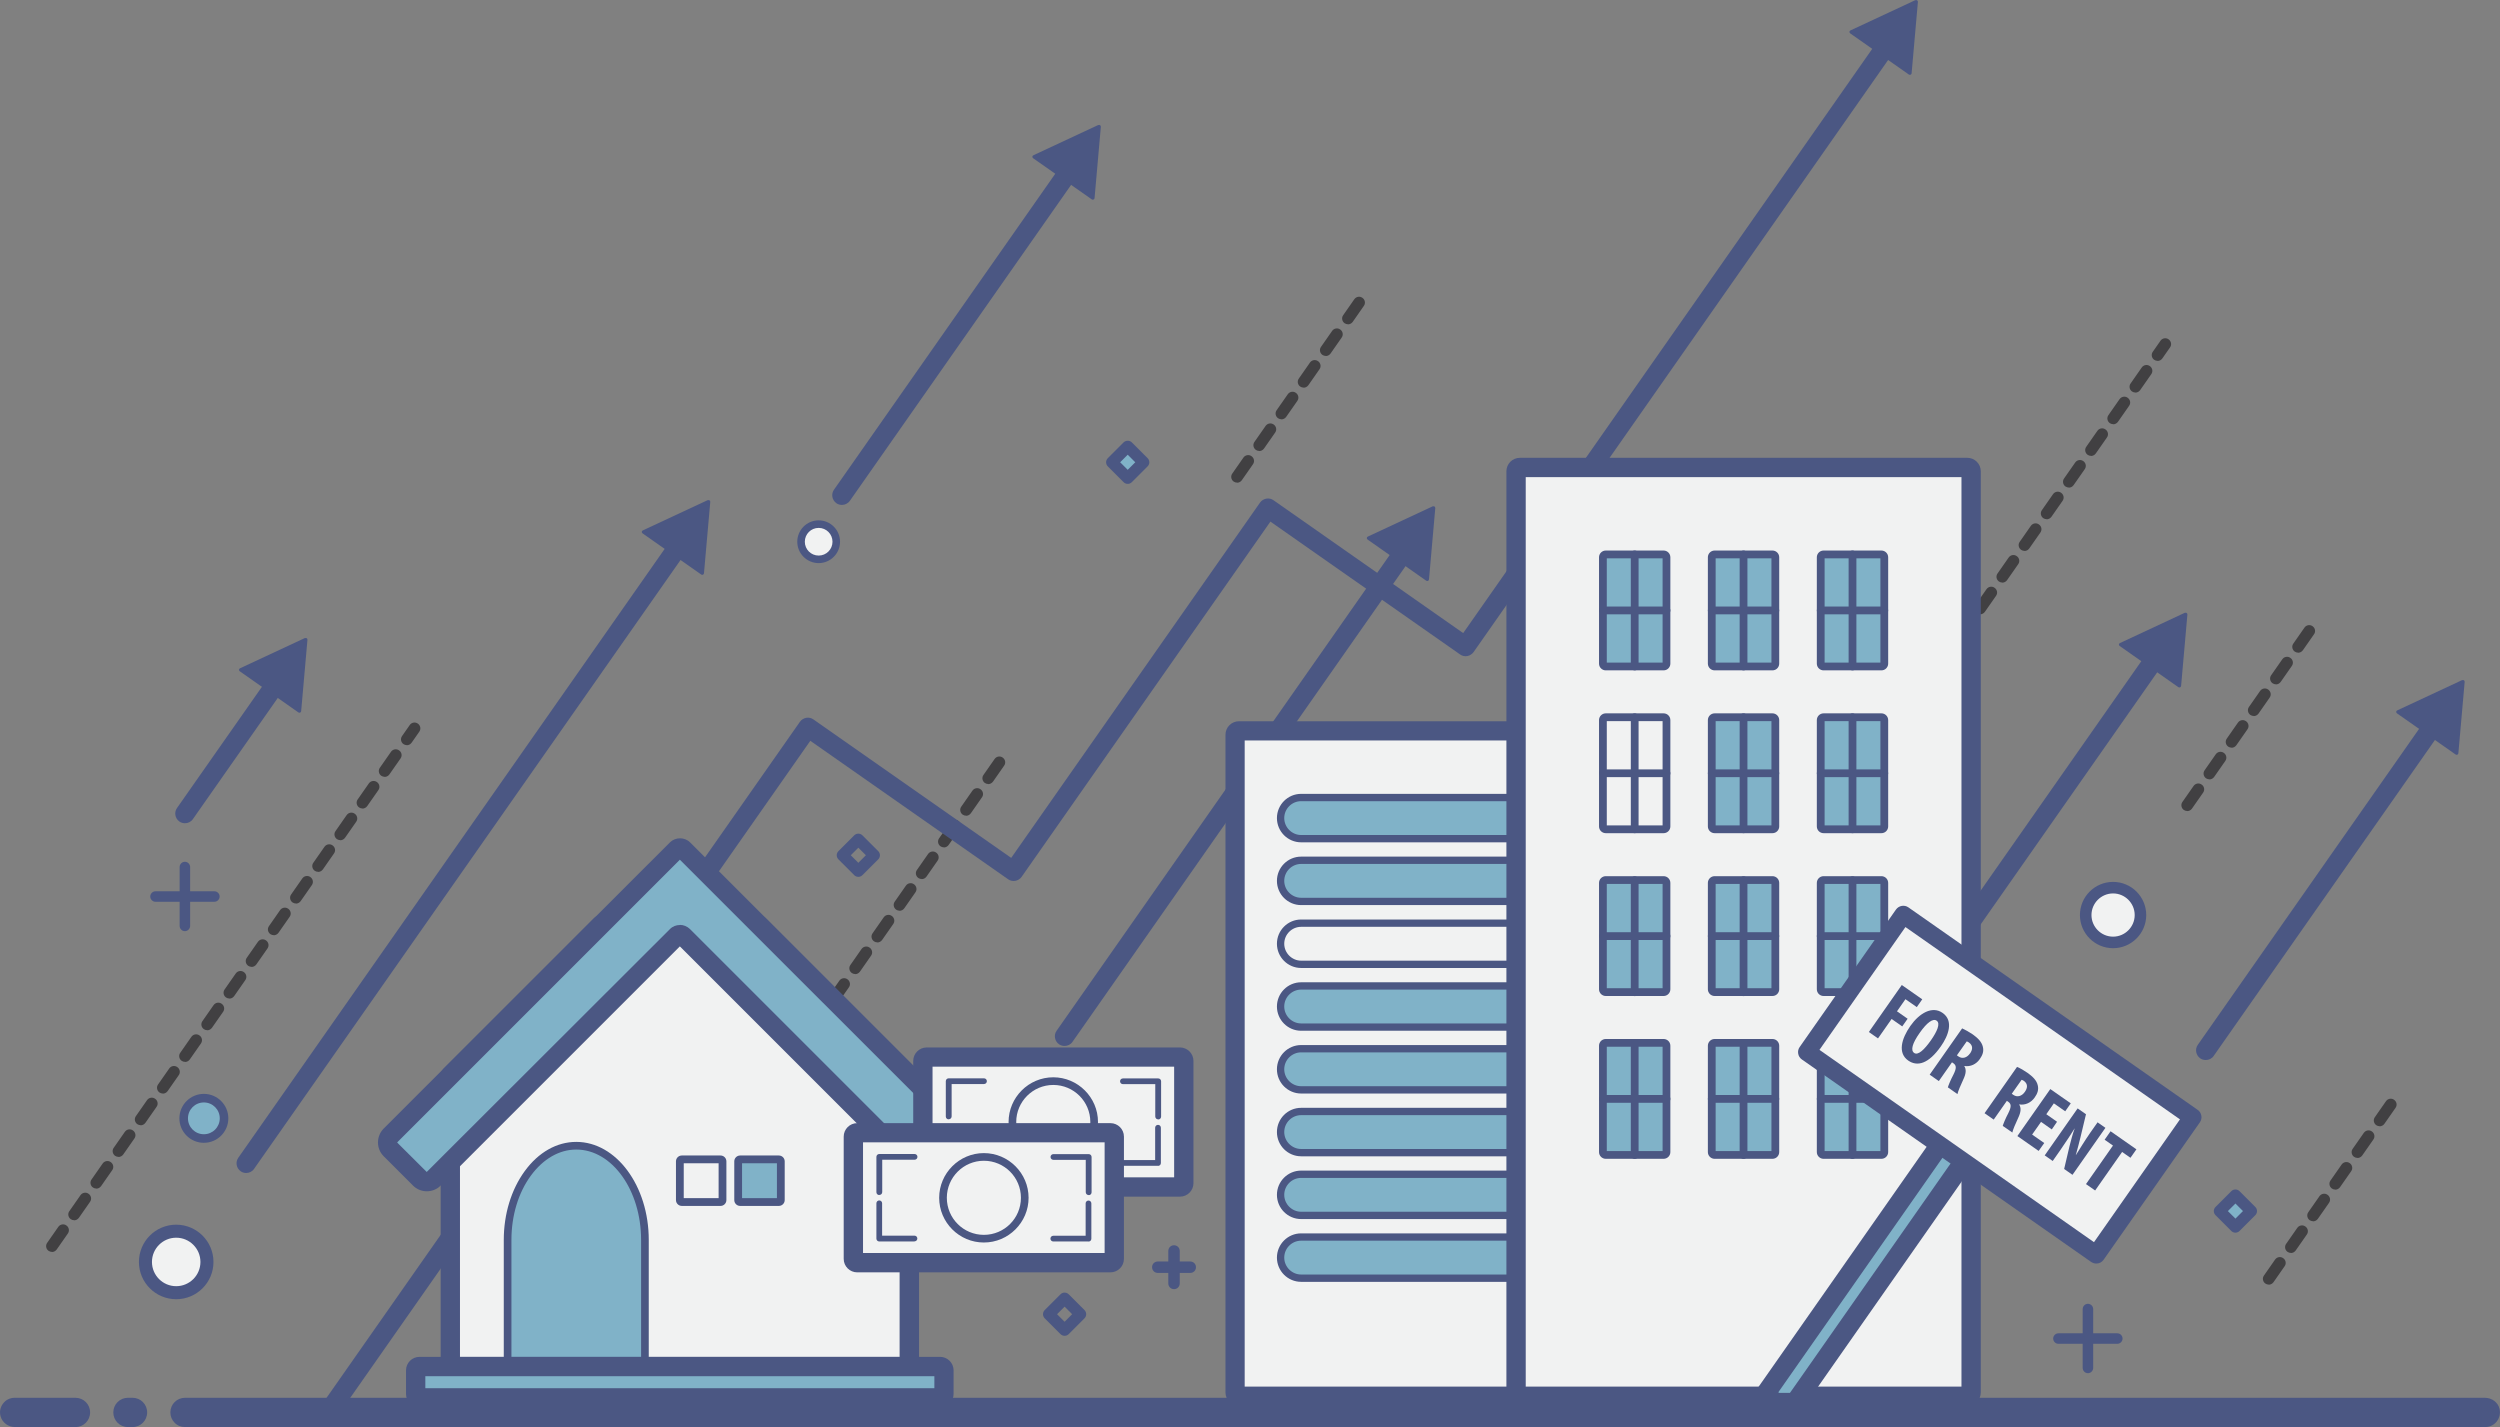 <?xml version="1.0" encoding="UTF-8"?><svg id="_イヤー_2" xmlns="http://www.w3.org/2000/svg" viewBox="0 0 218.65 124.81"><rect x="0" y="0" width="218.65" height="124.81" fill="#808080" stroke="none"/><defs><style>.cls-1{fill:#f1f2f2;}.cls-2{fill:#80b2c8;}.cls-3{fill:#414042;}.cls-4{fill:#4b5783;}</style></defs><g id="_ラスト"><g><g><path class="cls-3" d="M68.97,93.5c-.1,0-.2-.03-.29-.09-.23-.16-.29-.48-.12-.71l.97-1.39c.16-.23,.48-.29,.71-.12,.23,.16,.29,.48,.12,.71l-.97,1.39c-.1,.14-.26,.22-.42,.22Zm1.94-2.77c-.1,0-.2-.03-.29-.09-.23-.16-.29-.48-.12-.71l.97-1.39c.16-.23,.48-.29,.71-.12,.23,.16,.29,.48,.12,.71l-.97,1.39c-.1,.14-.26,.22-.42,.22Zm1.94-2.77c-.1,0-.2-.03-.29-.09-.23-.16-.29-.48-.12-.71l.97-1.39c.16-.23,.48-.29,.71-.12,.23,.16,.29,.48,.12,.71l-.97,1.39c-.1,.14-.26,.22-.42,.22Zm1.94-2.77c-.1,0-.2-.03-.29-.09-.23-.16-.29-.48-.12-.71l.97-1.39c.16-.23,.48-.29,.71-.12,.23,.16,.29,.48,.12,.71l-.97,1.39c-.1,.14-.26,.22-.42,.22Zm1.94-2.77c-.1,0-.2-.03-.29-.09-.23-.16-.29-.48-.12-.71l.97-1.39c.16-.23,.48-.29,.71-.12,.23,.16,.29,.48,.12,.71l-.97,1.39c-.1,.14-.26,.22-.42,.22Zm1.94-2.77c-.1,0-.2-.03-.29-.09-.23-.16-.29-.48-.12-.71l.97-1.39c.16-.23,.48-.29,.71-.12,.23,.16,.29,.48,.12,.71l-.97,1.39c-.1,.14-.26,.22-.42,.22Zm1.94-2.77c-.1,0-.2-.03-.29-.09-.23-.16-.29-.48-.12-.71l.97-1.39c.16-.23,.48-.29,.71-.12,.23,.16,.29,.48,.12,.71l-.97,1.39c-.1,.14-.26,.22-.42,.22Zm1.94-2.77c-.1,0-.2-.03-.29-.09-.23-.16-.29-.48-.12-.71l.97-1.39c.16-.23,.48-.29,.71-.12,.23,.16,.29,.48,.12,.71l-.97,1.39c-.1,.14-.26,.22-.42,.22Zm1.94-2.77c-.1,0-.2-.03-.29-.09-.23-.16-.29-.48-.12-.71l.97-1.39c.16-.23,.48-.29,.71-.12,.23,.16,.29,.48,.12,.71l-.97,1.39c-.1,.14-.26,.22-.42,.22Zm1.94-2.77c-.1,0-.2-.03-.29-.09-.23-.16-.29-.48-.12-.71l.97-1.39c.16-.23,.48-.29,.71-.12,.23,.16,.29,.48,.12,.71l-.97,1.39c-.1,.14-.26,.22-.42,.22Z"/><path class="cls-3" d="M108.19,42.21c-.1,0-.2-.03-.29-.09-.23-.16-.29-.48-.12-.71l.97-1.39c.16-.23,.48-.29,.71-.12,.23,.16,.29,.48,.12,.71l-.97,1.39c-.1,.14-.26,.22-.42,.22Zm1.94-2.77c-.1,0-.2-.03-.29-.09-.23-.16-.29-.48-.12-.71l.97-1.39c.16-.23,.48-.29,.71-.12,.23,.16,.29,.48,.12,.71l-.97,1.39c-.1,.14-.26,.22-.42,.22Zm1.94-2.77c-.1,0-.2-.03-.29-.09-.23-.16-.29-.48-.12-.71l.97-1.39c.16-.23,.48-.29,.71-.12,.23,.16,.29,.48,.12,.71l-.97,1.39c-.1,.14-.26,.22-.42,.22Zm1.94-2.77c-.1,0-.2-.03-.29-.09-.23-.16-.29-.48-.12-.71l.97-1.39c.16-.23,.48-.29,.71-.12,.23,.16,.29,.48,.12,.71l-.97,1.39c-.1,.14-.26,.22-.42,.22Zm1.94-2.77c-.1,0-.2-.03-.29-.09-.23-.16-.29-.48-.12-.71l.97-1.39c.16-.23,.48-.29,.71-.12,.23,.16,.29,.48,.12,.71l-.97,1.39c-.1,.14-.26,.22-.42,.22Zm1.94-2.77c-.1,0-.2-.03-.29-.09-.23-.16-.29-.48-.12-.71l.97-1.39c.16-.23,.48-.29,.71-.12,.23,.16,.29,.48,.12,.71l-.97,1.39c-.1,.14-.26,.22-.42,.22Z"/><path class="cls-3" d="M198.42,112.35c-.1,0-.2-.03-.29-.09-.23-.16-.29-.48-.12-.71l.97-1.39c.16-.23,.48-.29,.71-.12,.23,.16,.29,.48,.12,.71l-.97,1.39c-.1,.14-.26,.22-.42,.22Zm1.94-2.77c-.1,0-.2-.03-.29-.09-.23-.16-.29-.48-.12-.71l.97-1.39c.16-.23,.48-.29,.71-.12,.23,.16,.29,.48,.12,.71l-.97,1.39c-.1,.14-.26,.22-.42,.22Zm1.94-2.77c-.1,0-.2-.03-.29-.09-.23-.16-.29-.48-.12-.71l.97-1.39c.16-.23,.48-.29,.71-.12,.23,.16,.29,.48,.12,.71l-.97,1.39c-.1,.14-.26,.22-.42,.22Zm1.94-2.77c-.1,0-.2-.03-.29-.09-.23-.16-.29-.48-.12-.71l.97-1.39c.16-.23,.48-.29,.71-.12,.23,.16,.29,.48,.12,.71l-.97,1.39c-.1,.14-.26,.22-.42,.22Zm1.94-2.77c-.1,0-.2-.03-.29-.09-.23-.16-.29-.48-.12-.71l.97-1.39c.16-.23,.48-.29,.71-.12,.23,.16,.29,.48,.12,.71l-.97,1.39c-.1,.14-.26,.22-.42,.22Zm1.94-2.77c-.1,0-.2-.03-.29-.09-.23-.16-.29-.48-.12-.71l.97-1.39c.16-.23,.48-.29,.71-.12,.23,.16,.29,.48,.12,.71l-.97,1.39c-.1,.14-.26,.22-.42,.22Z"/><path class="cls-3" d="M191.29,70.93c-.1,0-.2-.03-.29-.09-.23-.16-.29-.48-.12-.71l.97-1.39c.16-.23,.48-.29,.71-.12,.23,.16,.29,.48,.12,.71l-.97,1.39c-.1,.14-.26,.22-.42,.22Zm1.94-2.77c-.1,0-.2-.03-.29-.09-.23-.16-.29-.48-.12-.71l.97-1.39c.16-.23,.48-.29,.71-.12,.23,.16,.29,.48,.12,.71l-.97,1.39c-.1,.14-.26,.22-.42,.22Zm1.94-2.77c-.1,0-.2-.03-.29-.09-.23-.16-.29-.48-.12-.71l.97-1.39c.16-.23,.48-.29,.71-.12,.23,.16,.29,.48,.12,.71l-.97,1.39c-.1,.14-.26,.22-.42,.22Zm1.94-2.77c-.1,0-.2-.03-.29-.09-.23-.16-.29-.48-.12-.71l.97-1.39c.16-.23,.48-.29,.71-.12,.23,.16,.29,.48,.12,.71l-.97,1.39c-.1,.14-.26,.22-.42,.22Zm1.94-2.77c-.1,0-.2-.03-.29-.09-.23-.16-.29-.48-.12-.71l.97-1.39c.16-.23,.48-.29,.71-.12,.23,.16,.29,.48,.12,.71l-.97,1.39c-.1,.14-.26,.22-.42,.22Zm1.94-2.77c-.1,0-.2-.03-.29-.09-.23-.16-.29-.48-.12-.71l.97-1.39c.16-.23,.48-.29,.71-.12,.23,.16,.29,.48,.12,.71l-.97,1.39c-.1,.14-.26,.22-.42,.22Z"/><path class="cls-3" d="M157.66,75.88c-.1,0-.2-.03-.29-.09-.23-.16-.29-.48-.12-.71l.97-1.39c.16-.23,.48-.29,.71-.12,.23,.16,.29,.48,.12,.71l-.97,1.39c-.1,.14-.26,.22-.42,.22Zm1.94-2.77c-.1,0-.2-.03-.29-.09-.23-.16-.29-.48-.12-.71l.97-1.39c.16-.23,.48-.29,.71-.12,.23,.16,.29,.48,.12,.71l-.97,1.39c-.1,.14-.26,.22-.42,.22Zm1.94-2.77c-.1,0-.2-.03-.29-.09-.23-.16-.29-.48-.12-.71l.97-1.39c.16-.23,.48-.29,.71-.12,.23,.16,.29,.48,.12,.71l-.97,1.39c-.1,.14-.26,.22-.42,.22Zm1.94-2.77c-.1,0-.2-.03-.29-.09-.23-.16-.29-.48-.12-.71l.97-1.39c.16-.23,.48-.29,.71-.12,.23,.16,.29,.48,.12,.71l-.97,1.39c-.1,.14-.26,.22-.42,.22Zm1.94-2.77c-.1,0-.2-.03-.29-.09-.23-.16-.29-.48-.12-.71l.97-1.39c.16-.23,.48-.29,.71-.12,.23,.16,.29,.48,.12,.71l-.97,1.39c-.1,.14-.26,.22-.42,.22Zm1.94-2.77c-.1,0-.2-.03-.29-.09-.23-.16-.29-.48-.12-.71l.97-1.39c.16-.23,.48-.29,.71-.12,.23,.16,.29,.48,.12,.71l-.97,1.39c-.1,.14-.26,.22-.42,.22Zm1.94-2.77c-.1,0-.2-.03-.29-.09-.23-.16-.29-.48-.12-.71l.97-1.39c.16-.23,.48-.28,.71-.12,.23,.16,.29,.48,.12,.71l-.97,1.39c-.1,.14-.26,.22-.42,.22Zm1.94-2.77c-.1,0-.2-.03-.29-.09-.23-.16-.29-.48-.12-.71l.97-1.39c.16-.23,.48-.29,.71-.12,.23,.16,.29,.48,.12,.71l-.97,1.39c-.1,.14-.26,.22-.42,.22Zm1.94-2.77c-.1,0-.2-.03-.29-.09-.23-.16-.29-.48-.12-.71l.97-1.39c.16-.23,.48-.29,.71-.12,.23,.16,.29,.48,.12,.71l-.97,1.39c-.1,.14-.26,.22-.42,.22Zm1.94-2.77c-.1,0-.2-.03-.29-.09-.23-.16-.29-.48-.12-.71l.97-1.39c.16-.23,.48-.29,.71-.12,.23,.16,.29,.48,.12,.71l-.97,1.39c-.1,.14-.26,.22-.42,.22Zm1.94-2.77c-.1,0-.2-.03-.29-.09-.23-.16-.29-.48-.12-.71l.97-1.39c.16-.23,.48-.29,.71-.12,.23,.16,.29,.48,.12,.71l-.97,1.39c-.1,.14-.26,.22-.42,.22Zm1.94-2.77c-.1,0-.2-.03-.29-.09-.23-.16-.29-.48-.12-.71l.97-1.39c.16-.23,.48-.29,.71-.12,.23,.16,.29,.48,.12,.71l-.97,1.39c-.1,.14-.26,.22-.42,.22Zm1.94-2.77c-.1,0-.2-.03-.29-.09-.23-.16-.29-.48-.12-.71l.97-1.39c.16-.23,.48-.29,.71-.12,.23,.16,.29,.48,.12,.71l-.97,1.39c-.1,.14-.26,.22-.42,.22Zm1.94-2.77c-.1,0-.2-.03-.29-.09-.23-.16-.29-.48-.12-.71l.97-1.39c.16-.23,.48-.29,.71-.12,.23,.16,.29,.48,.12,.71l-.97,1.39c-.1,.14-.26,.22-.42,.22Zm1.94-2.77c-.1,0-.2-.03-.29-.09-.23-.16-.29-.48-.12-.71l.97-1.39c.16-.23,.48-.29,.71-.12,.23,.16,.29,.48,.12,.71l-.97,1.39c-.1,.14-.26,.22-.42,.22Zm1.94-2.77c-.1,0-.2-.03-.29-.09-.23-.16-.29-.48-.12-.71l.97-1.39c.16-.23,.48-.29,.71-.12,.23,.16,.29,.48,.12,.71l-.97,1.39c-.1,.14-.26,.22-.42,.22Zm1.94-2.77c-.1,0-.2-.03-.29-.09-.23-.16-.29-.48-.12-.71l.67-.96c.16-.23,.48-.29,.71-.12,.23,.16,.29,.48,.12,.71l-.67,.96c-.1,.14-.26,.22-.42,.22Z"/><path class="cls-3" d="M4.54,109.49c-.1,0-.2-.03-.29-.09-.23-.16-.29-.48-.12-.71l.97-1.39c.16-.23,.48-.29,.71-.12,.23,.16,.29,.48,.12,.71l-.97,1.39c-.1,.14-.26,.22-.42,.22Zm1.94-2.77c-.1,0-.2-.03-.29-.09-.23-.16-.29-.48-.12-.71l.97-1.39c.16-.23,.48-.29,.71-.12,.23,.16,.29,.48,.12,.71l-.97,1.39c-.1,.14-.26,.22-.42,.22Zm1.94-2.77c-.1,0-.2-.03-.29-.09-.23-.16-.29-.48-.12-.71l.97-1.39c.16-.23,.48-.29,.71-.12,.23,.16,.29,.48,.12,.71l-.97,1.39c-.1,.14-.26,.22-.42,.22Zm1.94-2.77c-.1,0-.2-.03-.29-.09-.23-.16-.29-.48-.12-.71l.97-1.39c.16-.23,.48-.29,.71-.12,.23,.16,.29,.48,.12,.71l-.97,1.39c-.1,.14-.26,.22-.42,.22Zm1.94-2.77c-.1,0-.2-.03-.29-.09-.23-.16-.29-.48-.12-.71l.97-1.39c.16-.23,.48-.29,.71-.12,.23,.16,.29,.48,.12,.71l-.97,1.39c-.1,.14-.26,.22-.42,.22Zm1.94-2.77c-.1,0-.2-.03-.29-.09-.23-.16-.29-.48-.12-.71l.97-1.39c.16-.23,.48-.29,.71-.12,.23,.16,.29,.48,.12,.71l-.97,1.39c-.1,.14-.26,.22-.42,.22Zm1.94-2.77c-.1,0-.2-.03-.29-.09-.23-.16-.29-.48-.12-.71l.97-1.39c.16-.23,.48-.29,.71-.12,.23,.16,.29,.48,.12,.71l-.97,1.39c-.1,.14-.26,.22-.42,.22Zm1.94-2.77c-.1,0-.2-.03-.29-.09-.23-.16-.29-.48-.12-.71l.97-1.39c.16-.23,.48-.29,.71-.12,.23,.16,.29,.48,.12,.71l-.97,1.39c-.1,.14-.26,.22-.42,.22Zm1.94-2.77c-.1,0-.2-.03-.29-.09-.23-.16-.29-.48-.12-.71l.97-1.39c.16-.23,.48-.29,.71-.12,.23,.16,.29,.48,.12,.71l-.97,1.39c-.1,.14-.26,.22-.42,.22Zm1.94-2.77c-.1,0-.2-.03-.29-.09-.23-.16-.29-.48-.12-.71l.97-1.39c.16-.23,.48-.29,.71-.12,.23,.16,.29,.48,.12,.71l-.97,1.39c-.1,.14-.26,.22-.42,.22Zm1.94-2.77c-.1,0-.2-.03-.29-.09-.23-.16-.29-.48-.12-.71l.97-1.39c.16-.23,.48-.29,.71-.12,.23,.16,.29,.48,.12,.71l-.97,1.39c-.1,.14-.26,.22-.42,.22Zm1.94-2.77c-.1,0-.2-.03-.29-.09-.23-.16-.29-.48-.12-.71l.97-1.39c.16-.23,.48-.29,.71-.12,.23,.16,.29,.48,.12,.71l-.97,1.39c-.1,.14-.26,.22-.42,.22Zm1.94-2.77c-.1,0-.2-.03-.29-.09-.23-.16-.29-.48-.12-.71l.97-1.39c.16-.23,.48-.29,.71-.12,.23,.16,.29,.48,.12,.71l-.97,1.39c-.1,.14-.26,.22-.42,.22Zm1.94-2.77c-.1,0-.2-.03-.29-.09-.23-.16-.29-.48-.12-.71l.97-1.39c.16-.23,.48-.29,.71-.12,.23,.16,.29,.48,.12,.71l-.97,1.39c-.1,.14-.26,.22-.42,.22Zm1.94-2.77c-.1,0-.2-.03-.29-.09-.23-.16-.29-.48-.12-.71l.97-1.39c.16-.23,.48-.29,.71-.12,.23,.16,.29,.48,.12,.71l-.97,1.39c-.1,.14-.26,.22-.42,.22Zm1.94-2.77c-.1,0-.2-.03-.29-.09-.23-.16-.29-.48-.12-.71l.97-1.39c.16-.23,.48-.29,.71-.12,.23,.16,.29,.48,.12,.71l-.97,1.39c-.1,.14-.26,.22-.42,.22Zm1.94-2.77c-.1,0-.2-.03-.29-.09-.23-.16-.29-.48-.12-.71l.67-.96c.16-.23,.48-.29,.71-.12,.23,.16,.29,.48,.12,.71l-.67,.96c-.1,.14-.26,.22-.42,.22Z"/></g><g><g><path class="cls-4" d="M28.7,124.38c-.17,0-.34-.05-.49-.15-.38-.27-.47-.8-.21-1.18l1.08-1.54,40.88-58.38c.27-.38,.8-.48,1.18-.21l17.3,12.11,21.76-31.07c.27-.38,.8-.48,1.18-.21l16.59,11.62L164.65,2.98c.27-.38,.8-.48,1.18-.21,.38,.27,.48,.8,.21,1.18l-.9,1.29-36.26,51.79c-.13,.18-.33,.31-.55,.35-.22,.04-.45-.01-.63-.14l-16.59-11.62-21.76,31.07c-.27,.38-.8,.48-1.18,.21l-17.3-12.11L30.48,122.47l-1.08,1.54c-.16,.23-.43,.36-.69,.36Z"/><path class="cls-4" d="M167.52,.01l-5.68,2.65c-.11,.05-.12,.19-.02,.26l5.13,3.6c.1,.07,.23,0,.24-.11l.55-6.24c.01-.12-.11-.2-.21-.15Z"/></g><g><path class="cls-4" d="M118.72,124.38c-.17,0-.34-.05-.49-.15-.38-.27-.47-.8-.21-1.18l1.08-1.54,11.97-17.09c.13-.18,.33-.31,.55-.35,.22-.04,.45,.01,.63,.14l15.13,10.59,41.41-59.13c.27-.38,.8-.48,1.18-.21,.38,.27,.48,.8,.21,1.18l-1.51,2.16-40.38,57.66c-.27,.38-.8,.48-1.18,.21l-15.13-10.59-12.57,17.95c-.16,.23-.43,.36-.69,.36Z"/><path class="cls-4" d="M191.09,53.59l-5.68,2.65c-.11,.05-.12,.19-.02,.26l5.13,3.6c.1,.07,.23,0,.24-.11l.55-6.24c.01-.12-.11-.2-.21-.15Z"/></g><g><path class="cls-4" d="M192.91,92.71c-.17,0-.34-.05-.48-.15-.38-.27-.48-.8-.21-1.18l20.4-29.13c.27-.38,.8-.48,1.18-.21,.38,.27,.48,.8,.21,1.18l-20.4,29.13c-.16,.24-.43,.36-.69,.36Z"/><path class="cls-4" d="M215.34,59.48l-5.68,2.65c-.11,.05-.12,.19-.02,.26l5.13,3.6c.1,.07,.23,0,.24-.11l.55-6.24c.01-.12-.11-.2-.21-.15Z"/></g><g><path class="cls-4" d="M73.63,44.16c-.17,0-.34-.05-.48-.15-.38-.27-.48-.8-.21-1.18l20.4-29.13c.27-.38,.8-.48,1.18-.21,.38,.27,.48,.8,.21,1.18l-20.4,29.13c-.16,.23-.43,.36-.69,.36Z"/><path class="cls-4" d="M96.06,10.93l-5.68,2.65c-.11,.05-.12,.19-.02,.26l5.13,3.6c.1,.07,.23,0,.24-.11l.55-6.24c.01-.12-.11-.2-.21-.15Z"/></g><g><path class="cls-4" d="M93.1,91.48c-.17,0-.34-.05-.48-.15-.38-.27-.48-.8-.21-1.18l30.17-43.09c.27-.38,.8-.48,1.18-.21,.38,.27,.48,.8,.21,1.18l-30.17,43.09c-.16,.24-.43,.36-.69,.36Z"/><path class="cls-4" d="M125.31,44.28l-5.68,2.65c-.11,.05-.12,.19-.02,.26l5.13,3.6c.1,.07,.23,0,.24-.11l.55-6.24c.01-.12-.11-.2-.21-.15Z"/></g><g><path class="cls-4" d="M21.53,102.59c-.17,0-.34-.05-.48-.15-.38-.27-.48-.8-.21-1.18L59.18,46.51c.27-.38,.8-.48,1.18-.21,.38,.27,.48,.8,.21,1.18L22.22,102.23c-.16,.24-.43,.36-.69,.36Z"/><path class="cls-4" d="M61.9,43.74l-5.68,2.65c-.11,.05-.12,.19-.02,.26l5.13,3.6c.1,.07,.23,0,.24-.11l.55-6.24c.01-.12-.11-.2-.21-.15Z"/></g><g><path class="cls-4" d="M145.25,80.48c-.17,0-.34-.05-.48-.15-.38-.27-.48-.8-.21-1.18l17.06-24.37c.27-.38,.8-.48,1.18-.21,.38,.27,.48,.8,.21,1.18l-17.06,24.37c-.16,.24-.43,.36-.69,.36Z"/><path class="cls-4" d="M164.35,52.01l-5.68,2.65c-.11,.05-.12,.19-.02,.26l5.13,3.6c.1,.07,.23,0,.24-.11l.55-6.24c.01-.12-.11-.2-.21-.15Z"/></g><g><path class="cls-4" d="M16.17,72c-.17,0-.34-.05-.48-.15-.38-.27-.48-.8-.21-1.18l8.47-12.09c.27-.38,.8-.48,1.18-.21,.38,.27,.48,.8,.21,1.18l-8.47,12.09c-.16,.24-.43,.36-.69,.36Z"/><path class="cls-4" d="M26.67,55.8l-5.68,2.65c-.11,.05-.12,.19-.02,.26l5.13,3.6c.1,.07,.23,0,.24-.11l.55-6.24c.01-.12-.11-.2-.21-.15Z"/></g></g><g><g><polygon class="cls-1" points="79.53 94.06 79.53 119.52 39.39 119.52 39.39 94.06 52.55 80.9 66.37 80.9 79.53 94.06"/><g><path class="cls-2" d="M56.41,108.44v11.07h-12.01v-11.07c0-2.27,.68-4.32,1.76-5.82,1.09-1.49,2.59-2.42,4.24-2.42,3.3,0,6.01,3.71,6.01,8.24Z"/><path class="cls-4" d="M56.75,119.86h-12.69v-11.41c0-2.26,.65-4.4,1.83-6.02,1.2-1.65,2.81-2.56,4.51-2.56,3.5,0,6.34,3.85,6.34,8.57v11.41Zm-12.01-.68h11.33v-10.74c0-4.35-2.54-7.9-5.67-7.9-1.48,0-2.89,.81-3.97,2.28-1.1,1.5-1.7,3.5-1.7,5.62v10.74Z"/></g><path class="cls-4" d="M79.53,120.37H39.39c-.47,0-.85-.38-.85-.85v-25.46c0-.22,.09-.44,.25-.6l13.16-13.16c.16-.16,.37-.25,.6-.25h13.82c.22,0,.44,.09,.6,.25l13.16,13.16c.16,.16,.25,.37,.25,.6v25.46c0,.47-.38,.85-.85,.85Zm-39.3-1.69h38.45v-24.27l-12.66-12.66h-13.12l-12.67,12.66v24.27Z"/><g><path class="cls-2" d="M84.77,100.53l-2.56,2.56c-.34,.34-.89,.34-1.22,0l-1.45-1.45-19.79-19.79c-.16-.16-.4-.16-.56,0l-21.24,21.24c-.34,.34-.89,.34-1.22,0l-2.57-2.56c-.34-.34-.34-.89,0-1.23l5.24-5.24,13.16-13.16,3.12-3.12,3.52-3.51c.16-.16,.4-.16,.56,0l3.52,3.51,3.12,3.12,13.16,13.16,5.24,5.24c.34,.34,.34,.89,0,1.23Z"/><path class="cls-4" d="M81.59,104.19h0c-.46,0-.89-.18-1.21-.5l-20.92-20.92-20.92,20.92c-.32,.32-.75,.5-1.21,.5h0c-.46,0-.89-.18-1.21-.5l-2.56-2.56c-.67-.67-.67-1.75,0-2.43l25.04-25.03c.47-.47,1.28-.47,1.75,0l25.03,25.03c.67,.67,.67,1.76,0,2.43l-2.56,2.56c-.32,.32-.75,.5-1.21,.5Zm-22.13-23.3c.33,0,.64,.13,.88,.36l21.24,21.24,2.59-2.56s0-.03,0-.04l-24.71-24.7-24.71,24.71s0,.03,0,.04l2.57,2.56,21.27-21.24c.23-.24,.55-.36,.88-.36Z"/></g><g><g><rect class="cls-1" x="59.46" y="101.4" width="3.73" height="3.73" rx=".17" ry=".17"/><path class="cls-4" d="M63.02,105.47h-3.39c-.28,0-.51-.23-.51-.51v-3.39c0-.28,.23-.51,.51-.51h3.39c.28,0,.51,.23,.51,.51v3.39c0,.28-.23,.51-.51,.51Zm-3.22-.68h3.05v-3.05h-3.05v3.05Z"/></g><g><rect class="cls-2" x="64.56" y="101.4" width="3.73" height="3.73" rx=".17" ry=".17"/><path class="cls-4" d="M68.12,105.47h-3.39c-.28,0-.51-.23-.51-.51v-3.39c0-.28,.23-.51,.51-.51h3.39c.28,0,.51,.23,.51,.51v3.39c0,.28-.23,.51-.51,.51Zm-3.22-.68h3.05v-3.05h-3.05v3.05Z"/></g></g><g><rect class="cls-2" x="36.35" y="119.51" width="46.21" height="2.75" rx=".34" ry=".34"/><path class="cls-4" d="M82.22,123.1H36.69c-.65,0-1.18-.53-1.18-1.18v-2.07c0-.65,.53-1.18,1.18-1.18h45.53c.65,0,1.18,.53,1.18,1.18v2.07c0,.65-.53,1.18-1.18,1.18Zm-45.02-1.69h44.52v-1.05H37.2v1.05Z"/></g></g><g><g><g><rect class="cls-1" x="96.35" y="75.59" width="58.2" height="34.86" rx=".34" ry=".34" transform="translate(218.46 -32.43) rotate(90)"/><path class="cls-4" d="M142.54,122.96h-34.18c-.65,0-1.18-.53-1.18-1.18v-57.52c0-.65,.53-1.18,1.18-1.18h34.18c.65,0,1.18,.53,1.18,1.18v57.52c0,.65-.53,1.18-1.18,1.18Zm-33.68-1.69h33.17v-56.51h-33.17v56.51Z"/></g><g><path class="cls-2" d="M137.1,111.79h-23.3c-.99,0-1.8-.81-1.8-1.8h0c0-.99,.81-1.8,1.8-1.8h23.3c.99,0,1.8,.81,1.8,1.8h0c0,.99-.81,1.8-1.8,1.8Z"/><path class="cls-4" d="M137.1,112.11h-23.3c-1.17,0-2.12-.95-2.12-2.12s.95-2.12,2.12-2.12h23.3c1.17,0,2.12,.95,2.12,2.12s-.95,2.12-2.12,2.12Zm-23.3-3.6c-.82,0-1.48,.67-1.48,1.48s.67,1.48,1.48,1.48h23.3c.82,0,1.48-.67,1.48-1.48s-.67-1.48-1.48-1.48h-23.3Z"/></g><g><path class="cls-2" d="M137.1,106.3h-23.3c-.99,0-1.8-.81-1.8-1.8h0c0-.99,.81-1.8,1.8-1.8h23.3c.99,0,1.8,.81,1.8,1.8h0c0,.99-.81,1.8-1.8,1.8Z"/><path class="cls-4" d="M137.1,106.62h-23.3c-1.17,0-2.12-.95-2.12-2.12s.95-2.12,2.12-2.12h23.3c1.17,0,2.12,.95,2.12,2.12s-.95,2.12-2.12,2.12Zm-23.3-3.6c-.82,0-1.48,.67-1.48,1.48s.67,1.48,1.48,1.48h23.3c.82,0,1.48-.67,1.48-1.48s-.67-1.48-1.48-1.48h-23.3Z"/></g><g><path class="cls-2" d="M137.1,100.81h-23.3c-.99,0-1.8-.81-1.8-1.8h0c0-.99,.81-1.8,1.8-1.8h23.3c.99,0,1.8,.81,1.8,1.8h0c0,.99-.81,1.8-1.8,1.8Z"/><path class="cls-4" d="M137.1,101.13h-23.3c-1.17,0-2.12-.95-2.12-2.12s.95-2.12,2.12-2.12h23.3c1.17,0,2.12,.95,2.12,2.12s-.95,2.12-2.12,2.12Zm-23.3-3.6c-.82,0-1.48,.67-1.48,1.48s.67,1.48,1.48,1.48h23.3c.82,0,1.48-.67,1.48-1.48s-.67-1.48-1.48-1.48h-23.3Z"/></g><g><path class="cls-2" d="M137.1,95.32h-23.3c-.99,0-1.8-.81-1.8-1.8h0c0-.99,.81-1.8,1.8-1.8h23.3c.99,0,1.8,.81,1.8,1.8h0c0,.99-.81,1.8-1.8,1.8Z"/><path class="cls-4" d="M137.1,95.64h-23.3c-1.17,0-2.12-.95-2.12-2.12s.95-2.12,2.12-2.12h23.3c1.17,0,2.12,.95,2.12,2.12s-.95,2.12-2.12,2.12Zm-23.3-3.6c-.82,0-1.48,.67-1.48,1.48s.67,1.48,1.48,1.48h23.3c.82,0,1.48-.67,1.48-1.48s-.67-1.48-1.48-1.48h-23.3Z"/></g><g><path class="cls-2" d="M137.1,89.83h-23.3c-.99,0-1.8-.81-1.8-1.8h0c0-.99,.81-1.8,1.8-1.8h23.3c.99,0,1.8,.81,1.8,1.8h0c0,.99-.81,1.8-1.8,1.8Z"/><path class="cls-4" d="M137.1,90.15h-23.3c-1.17,0-2.12-.95-2.12-2.12s.95-2.12,2.12-2.12h23.3c1.17,0,2.12,.95,2.12,2.12s-.95,2.12-2.12,2.12Zm-23.3-3.6c-.82,0-1.48,.67-1.48,1.48s.67,1.48,1.48,1.48h23.3c.82,0,1.48-.67,1.48-1.48s-.67-1.48-1.48-1.48h-23.3Z"/></g><g><path class="cls-1" d="M137.1,84.34h-23.3c-.99,0-1.8-.81-1.8-1.8h0c0-.99,.81-1.8,1.8-1.8h23.3c.99,0,1.8,.81,1.8,1.8h0c0,.99-.81,1.8-1.8,1.8Z"/><path class="cls-4" d="M137.1,84.66h-23.3c-1.17,0-2.12-.95-2.12-2.12s.95-2.12,2.12-2.12h23.3c1.17,0,2.12,.95,2.12,2.12s-.95,2.12-2.12,2.12Zm-23.3-3.6c-.82,0-1.48,.67-1.48,1.48s.67,1.48,1.48,1.48h23.3c.82,0,1.48-.67,1.48-1.48s-.67-1.48-1.48-1.48h-23.3Z"/></g><g><path class="cls-2" d="M137.1,78.85h-23.3c-.99,0-1.8-.81-1.8-1.8h0c0-.99,.81-1.8,1.8-1.8h23.3c.99,0,1.8,.81,1.8,1.8h0c0,.99-.81,1.8-1.8,1.8Z"/><path class="cls-4" d="M137.1,79.16h-23.3c-1.17,0-2.12-.95-2.12-2.12s.95-2.12,2.12-2.12h23.3c1.17,0,2.12,.95,2.12,2.12s-.95,2.12-2.12,2.12Zm-23.3-3.6c-.82,0-1.48,.67-1.48,1.48s.67,1.48,1.48,1.48h23.3c.82,0,1.48-.67,1.48-1.48s-.67-1.48-1.48-1.48h-23.3Z"/></g><g><path class="cls-2" d="M137.1,73.36h-23.3c-.99,0-1.8-.81-1.8-1.8h0c0-.99,.81-1.8,1.8-1.8h23.3c.99,0,1.8,.81,1.8,1.8h0c0,.99-.81,1.8-1.8,1.8Z"/><path class="cls-4" d="M137.1,73.67h-23.3c-1.17,0-2.12-.95-2.12-2.12s.95-2.12,2.12-2.12h23.3c1.17,0,2.12,.95,2.12,2.12s-.95,2.12-2.12,2.12Zm-23.3-3.6c-.82,0-1.48,.67-1.48,1.48s.67,1.48,1.48,1.48h23.3c.82,0,1.48-.67,1.48-1.48s-.67-1.48-1.48-1.48h-23.3Z"/></g></g><g><g><rect class="cls-1" x="132.59" y="40.88" width="39.8" height="81.23" rx=".34" ry=".34"/><path class="cls-4" d="M172.06,122.96h-39.13c-.65,0-1.18-.53-1.18-1.18V41.22c0-.65,.53-1.18,1.18-1.18h39.13c.65,0,1.18,.53,1.18,1.18V121.78c0,.65-.53,1.18-1.18,1.18Zm-38.62-1.69h38.11V41.73h-38.11V121.27Z"/></g><g><g><g><rect class="cls-2" x="140.19" y="91.22" width="5.56" height="9.8" rx=".25" ry=".25"/><path class="cls-4" d="M145.5,101.35h-5.06c-.32,0-.59-.26-.59-.59v-9.3c0-.32,.26-.59,.59-.59h5.06c.32,0,.59,.26,.59,.59v9.3c0,.32-.26,.59-.59,.59Zm-4.97-.68h4.88v-9.12h-4.88v9.12Z"/></g><path class="cls-4" d="M142.97,101.36c-.19,0-.34-.15-.34-.34v-9.8c0-.19,.15-.34,.34-.34s.34,.15,.34,.34v9.8c0,.19-.15,.34-.34,.34Z"/><path class="cls-4" d="M145.75,96.45h-5.56c-.19,0-.34-.15-.34-.34s.15-.34,.34-.34h5.56c.19,0,.34,.15,.34,.34s-.15,.34-.34,.34Z"/></g><g><g><rect class="cls-2" x="159.24" y="91.22" width="5.56" height="9.8" rx=".25" ry=".25"/><path class="cls-4" d="M164.55,101.35h-5.06c-.32,0-.59-.26-.59-.59v-9.3c0-.32,.26-.59,.59-.59h5.06c.32,0,.59,.26,.59,.59v9.3c0,.32-.26,.59-.59,.59Zm-4.97-.68h4.88v-9.12h-4.88v9.12Z"/></g><path class="cls-4" d="M162.02,101.36c-.19,0-.34-.15-.34-.34v-9.8c0-.19,.15-.34,.34-.34s.34,.15,.34,.34v9.8c0,.19-.15,.34-.34,.34Z"/><path class="cls-4" d="M164.8,96.45h-5.56c-.19,0-.34-.15-.34-.34s.15-.34,.34-.34h5.56c.19,0,.34,.15,.34,.34s-.15,.34-.34,.34Z"/></g><g><g><rect class="cls-2" x="149.71" y="91.22" width="5.56" height="9.8" rx=".25" ry=".25"/><path class="cls-4" d="M155.02,101.35h-5.06c-.32,0-.59-.26-.59-.59v-9.3c0-.32,.26-.59,.59-.59h5.06c.32,0,.59,.26,.59,.59v9.3c0,.32-.26,.59-.59,.59Zm-4.97-.68h4.88v-9.12h-4.88v9.12Z"/></g><path class="cls-4" d="M152.49,101.36c-.19,0-.34-.15-.34-.34v-9.8c0-.19,.15-.34,.34-.34s.34,.15,.34,.34v9.8c0,.19-.15,.34-.34,.34Z"/><path class="cls-4" d="M155.27,96.45h-5.56c-.19,0-.34-.15-.34-.34s.15-.34,.34-.34h5.56c.19,0,.34,.15,.34,.34s-.15,.34-.34,.34Z"/></g></g><g><g><g><rect class="cls-2" x="140.19" y="76.98" width="5.56" height="9.8" rx=".25" ry=".25"/><path class="cls-4" d="M145.5,87.11h-5.06c-.32,0-.59-.26-.59-.59v-9.3c0-.32,.26-.59,.59-.59h5.06c.32,0,.59,.26,.59,.59v9.3c0,.32-.26,.59-.59,.59Zm-4.97-.68h4.88v-9.12h-4.88v9.12Z"/></g><path class="cls-4" d="M142.97,87.12c-.19,0-.34-.15-.34-.34v-9.8c0-.19,.15-.34,.34-.34s.34,.15,.34,.34v9.8c0,.19-.15,.34-.34,.34Z"/><path class="cls-4" d="M145.75,82.21h-5.56c-.19,0-.34-.15-.34-.34s.15-.34,.34-.34h5.56c.19,0,.34,.15,.34,.34s-.15,.34-.34,.34Z"/></g><g><g><rect class="cls-2" x="159.24" y="76.98" width="5.56" height="9.8" rx=".25" ry=".25"/><path class="cls-4" d="M164.55,87.11h-5.06c-.32,0-.59-.26-.59-.59v-9.3c0-.32,.26-.59,.59-.59h5.06c.32,0,.59,.26,.59,.59v9.3c0,.32-.26,.59-.59,.59Zm-4.97-.68h4.88v-9.12h-4.88v9.12Z"/></g><path class="cls-4" d="M162.02,87.12c-.19,0-.34-.15-.34-.34v-9.8c0-.19,.15-.34,.34-.34s.34,.15,.34,.34v9.8c0,.19-.15,.34-.34,.34Z"/><path class="cls-4" d="M164.8,82.21h-5.56c-.19,0-.34-.15-.34-.34s.15-.34,.34-.34h5.56c.19,0,.34,.15,.34,.34s-.15,.34-.34,.34Z"/></g><g><g><rect class="cls-2" x="149.71" y="76.98" width="5.56" height="9.8" rx=".25" ry=".25"/><path class="cls-4" d="M155.02,87.11h-5.06c-.32,0-.59-.26-.59-.59v-9.3c0-.32,.26-.59,.59-.59h5.06c.32,0,.59,.26,.59,.59v9.3c0,.32-.26,.59-.59,.59Zm-4.97-.68h4.88v-9.12h-4.88v9.12Z"/></g><path class="cls-4" d="M152.49,87.12c-.19,0-.34-.15-.34-.34v-9.8c0-.19,.15-.34,.34-.34s.34,.15,.34,.34v9.8c0,.19-.15,.34-.34,.34Z"/><path class="cls-4" d="M155.27,82.21h-5.56c-.19,0-.34-.15-.34-.34s.15-.34,.34-.34h5.56c.19,0,.34,.15,.34,.34s-.15,.34-.34,.34Z"/></g></g><g><g><g><rect class="cls-1" x="140.19" y="62.73" width="5.56" height="9.8" rx=".25" ry=".25"/><path class="cls-4" d="M145.5,72.87h-5.06c-.32,0-.59-.26-.59-.59v-9.3c0-.32,.26-.59,.59-.59h5.06c.32,0,.59,.26,.59,.59v9.3c0,.32-.26,.59-.59,.59Zm-4.97-.68h4.88v-9.12h-4.88v9.12Z"/></g><path class="cls-4" d="M142.97,72.87c-.19,0-.34-.15-.34-.34v-9.8c0-.19,.15-.34,.34-.34s.34,.15,.34,.34v9.8c0,.19-.15,.34-.34,.34Z"/><path class="cls-4" d="M145.75,67.97h-5.56c-.19,0-.34-.15-.34-.34s.15-.34,.34-.34h5.56c.19,0,.34,.15,.34,.34s-.15,.34-.34,.34Z"/></g><g><g><rect class="cls-2" x="159.24" y="62.73" width="5.56" height="9.8" rx=".25" ry=".25"/><path class="cls-4" d="M164.55,72.87h-5.06c-.32,0-.59-.26-.59-.59v-9.3c0-.32,.26-.59,.59-.59h5.06c.32,0,.59,.26,.59,.59v9.3c0,.32-.26,.59-.59,.59Zm-4.97-.68h4.88v-9.12h-4.88v9.12Z"/></g><path class="cls-4" d="M162.02,72.87c-.19,0-.34-.15-.34-.34v-9.8c0-.19,.15-.34,.34-.34s.34,.15,.34,.34v9.8c0,.19-.15,.34-.34,.34Z"/><path class="cls-4" d="M164.8,67.97h-5.56c-.19,0-.34-.15-.34-.34s.15-.34,.34-.34h5.56c.19,0,.34,.15,.34,.34s-.15,.34-.34,.34Z"/></g><g><g><rect class="cls-2" x="149.71" y="62.73" width="5.56" height="9.8" rx=".25" ry=".25"/><path class="cls-4" d="M155.02,72.87h-5.06c-.32,0-.59-.26-.59-.59v-9.3c0-.32,.26-.59,.59-.59h5.06c.32,0,.59,.26,.59,.59v9.3c0,.32-.26,.59-.59,.59Zm-4.97-.68h4.88v-9.12h-4.88v9.12Z"/></g><path class="cls-4" d="M152.49,72.87c-.19,0-.34-.15-.34-.34v-9.8c0-.19,.15-.34,.34-.34s.34,.15,.34,.34v9.8c0,.19-.15,.34-.34,.34Z"/><path class="cls-4" d="M155.27,67.97h-5.56c-.19,0-.34-.15-.34-.34s.15-.34,.34-.34h5.56c.19,0,.34,.15,.34,.34s-.15,.34-.34,.34Z"/></g></g><g><g><g><rect class="cls-2" x="140.19" y="48.49" width="5.56" height="9.8" rx=".25" ry=".25"/><path class="cls-4" d="M145.5,58.63h-5.06c-.32,0-.59-.26-.59-.59v-9.3c0-.32,.26-.59,.59-.59h5.06c.32,0,.59,.26,.59,.59v9.3c0,.32-.26,.59-.59,.59Zm-4.97-.68h4.88v-9.12h-4.88v9.12Z"/></g><path class="cls-4" d="M142.97,58.63c-.19,0-.34-.15-.34-.34v-9.8c0-.19,.15-.34,.34-.34s.34,.15,.34,.34v9.8c0,.19-.15,.34-.34,.34Z"/><path class="cls-4" d="M145.75,53.73h-5.56c-.19,0-.34-.15-.34-.34s.15-.34,.34-.34h5.56c.19,0,.34,.15,.34,.34s-.15,.34-.34,.34Z"/></g><g><g><rect class="cls-2" x="159.24" y="48.49" width="5.56" height="9.8" rx=".25" ry=".25"/><path class="cls-4" d="M164.55,58.63h-5.06c-.32,0-.59-.26-.59-.59v-9.3c0-.32,.26-.59,.59-.59h5.06c.32,0,.59,.26,.59,.59v9.3c0,.32-.26,.59-.59,.59Zm-4.97-.68h4.88v-9.12h-4.88v9.12Z"/></g><path class="cls-4" d="M162.02,58.63c-.19,0-.34-.15-.34-.34v-9.8c0-.19,.15-.34,.34-.34s.34,.15,.34,.34v9.8c0,.19-.15,.34-.34,.34Z"/><path class="cls-4" d="M164.8,53.73h-5.56c-.19,0-.34-.15-.34-.34s.15-.34,.34-.34h5.56c.19,0,.34,.15,.34,.34s-.15,.34-.34,.34Z"/></g><g><g><rect class="cls-2" x="149.71" y="48.49" width="5.56" height="9.8" rx=".25" ry=".25"/><path class="cls-4" d="M155.02,58.63h-5.06c-.32,0-.59-.26-.59-.59v-9.3c0-.32,.26-.59,.59-.59h5.06c.32,0,.59,.26,.59,.59v9.3c0,.32-.26,.59-.59,.59Zm-4.97-.68h4.88v-9.12h-4.88v9.12Z"/></g><path class="cls-4" d="M152.49,58.63c-.19,0-.34-.15-.34-.34v-9.8c0-.19,.15-.34,.34-.34s.34,.15,.34,.34v9.8c0,.19-.15,.34-.34,.34Z"/><path class="cls-4" d="M155.27,53.73h-5.56c-.19,0-.34-.15-.34-.34s.15-.34,.34-.34h5.56c.19,0,.34,.15,.34,.34s-.15,.34-.34,.34Z"/></g></g></g></g></g><g><g><polygon class="cls-2" points="172.8 100.09 171.74 101.6 158.07 121.12 156.99 122.66 155.32 122.66 154.34 121.98 154.95 121.12 169.64 100.13 170.7 98.62 172.8 100.09"/><path class="cls-4" d="M157.43,123.51h-2.37l-1.89-1.32,1.09-1.55,16.24-23.19,3.48,2.44-16.54,23.63Zm-1.84-1.69h.96l.83-1.18,14.24-20.34-.71-.5-15.38,21.97,.07,.05Z"/></g><g><g><rect class="cls-1" x="159.46" y="87.52" width="30.88" height="14.68" transform="translate(86.04 -83.16) rotate(35)"/><path class="cls-4" d="M183.34,110.51c-.15,0-.31-.05-.45-.14l-25.3-17.71c-.17-.12-.29-.3-.32-.51-.04-.2,.01-.41,.13-.58l8.42-12.02c.25-.35,.74-.44,1.09-.19l25.3,17.71c.17,.12,.29,.3,.32,.51,.04,.2-.01,.41-.13,.58l-8.42,12.02c-.15,.22-.39,.33-.64,.33Zm-24.21-18.69l24.01,16.82,7.52-10.74-24.01-16.82-7.52,10.74Z"/></g><g><path class="cls-4" d="M167.63,88.1l.49-.7-1.79-1.25-2.88,4.11,.8,.56,1.19-1.7,.93,.65,.47-.67-.93-.65,.74-1.06,.99,.69Z"/><path class="cls-4" d="M169.9,88.59c-.91-.64-2.03,.02-2.82,1.14-.79,1.13-1.12,2.38-.18,3.03,.78,.54,1.77,.3,2.85-1.25,.66-.94,1.14-2.23,.15-2.92Zm-1.01,2.38c-.59,.84-1.14,1.36-1.48,1.12-.32-.23-.17-.83,.49-1.76,.62-.89,1.16-1.29,1.48-1.06,.36,.25,.01,.98-.49,1.7Z"/><path class="cls-4" d="M173.42,91.55c-.1-.43-.45-.77-.88-1.08-.31-.21-.65-.4-.93-.53l-2.84,4.05,.8,.56,1.15-1.64,.12,.08c.27,.19,.29,.43,.01,.99-.26,.49-.45,.97-.49,1.12l.84,.59c.03-.2,.28-.79,.52-1.3,.23-.49,.27-.86,.07-1.16h0c.56,.09,1.05-.16,1.36-.6,.25-.36,.37-.68,.27-1.08Zm-1.13,.59c-.25,.36-.65,.5-1,.26l-.14-.1,.86-1.22c.06,.01,.14,.06,.21,.11,.35,.26,.32,.61,.07,.96Z"/><path class="cls-4" d="M178.22,94.91c-.1-.43-.45-.76-.88-1.07-.3-.21-.64-.41-.93-.53l-2.84,4.05,.8,.56,1.15-1.64,.12,.08c.27,.19,.29,.42,.01,.99-.26,.49-.45,.97-.49,1.12l.84,.58c.03-.2,.28-.79,.52-1.3,.23-.49,.27-.85,.07-1.16h0c.56,.09,1.05-.16,1.36-.6,.25-.35,.37-.68,.27-1.08Zm-1.13,.59c-.25,.36-.65,.5-1,.26l-.14-.1,.86-1.22c.06,.01,.14,.06,.21,.1,.35,.27,.32,.61,.07,.96Z"/><path class="cls-4" d="M180.62,97.2l.49-.7-1.79-1.25-2.88,4.11,1.86,1.3,.49-.69-1.06-.74,.78-1.11,.94,.66,.46-.67-.94-.66,.66-.95,.99,.69Z"/><path class="cls-4" d="M183.46,98.15l-.64,.91c-.53,.76-.97,1.51-1.26,1.96h-.01c.13-.44,.3-1.12,.4-1.52l.49-2.05-.73-.51-2.88,4.11,.7,.49,.65-.93c.58-.83,.99-1.48,1.26-1.91h.01c-.17,.45-.34,1.1-.45,1.54l-.47,2,.73,.51,2.88-4.11-.7-.49Z"/><path class="cls-4" d="M184.59,98.94l-.52,.74,.73,.51-2.36,3.37,.8,.56,2.36-3.37,.73,.51,.52-.74-2.26-1.58Z"/></g></g></g><g><g><g><rect class="cls-1" x="80.71" y="92.44" width="22.82" height="11.37" rx=".34" ry=".34"/><path class="cls-4" d="M103.2,104.66h-22.15c-.65,0-1.18-.53-1.18-1.18v-10.69c0-.65,.53-1.18,1.18-1.18h22.15c.65,0,1.18,.53,1.18,1.18v10.69c0,.65-.53,1.18-1.18,1.18Zm-21.64-1.69h21.13v-9.68h-21.13v9.68Z"/></g><g><circle class="cls-1" cx="92.12" cy="98.13" r="3.57"/><path class="cls-4" d="M92.12,102.04c-2.16,0-3.91-1.76-3.91-3.91s1.76-3.91,3.91-3.91,3.91,1.76,3.91,3.91-1.76,3.91-3.91,3.91Zm0-7.15c-1.78,0-3.24,1.45-3.24,3.24s1.45,3.24,3.24,3.24,3.24-1.45,3.24-3.24-1.45-3.24-3.24-3.24Z"/></g><path class="cls-4" d="M86.06,101.96h-3.09c-.14,0-.25-.11-.25-.25v-3.09c0-.14,.11-.25,.25-.25s.25,.11,.25,.25v2.83h2.83c.14,0,.25,.11,.25,.25s-.11,.25-.25,.25Z"/><path class="cls-4" d="M101.29,101.96h-3.09c-.14,0-.25-.11-.25-.25s.11-.25,.25-.25h2.83v-2.83c0-.14,.11-.25,.25-.25s.25,.11,.25,.25v3.09c0,.14-.11,.25-.25,.25Z"/><path class="cls-4" d="M101.29,97.9c-.14,0-.25-.11-.25-.25v-2.83h-2.83c-.14,0-.25-.11-.25-.25s.11-.25,.25-.25h3.09c.14,0,.25,.11,.25,.25v3.09c0,.14-.11,.25-.25,.25Z"/><path class="cls-4" d="M82.97,97.9c-.14,0-.25-.11-.25-.25v-3.09c0-.14,.11-.25,.25-.25h3.09c.14,0,.25,.11,.25,.25s-.11,.25-.25,.25h-2.83v2.83c0,.14-.11,.25-.25,.25Z"/></g><g><g><rect class="cls-1" x="74.64" y="99.07" width="22.82" height="11.37" rx=".34" ry=".34"/><path class="cls-4" d="M97.12,111.28h-22.15c-.65,0-1.18-.53-1.18-1.18v-10.69c0-.65,.53-1.18,1.18-1.18h22.15c.65,0,1.18,.53,1.18,1.18v10.69c0,.65-.53,1.18-1.18,1.18Zm-21.64-1.69h21.13v-9.68h-21.13v9.68Z"/></g><g><circle class="cls-1" cx="86.05" cy="104.75" r="3.57"/><path class="cls-4" d="M86.05,108.67c-2.16,0-3.91-1.76-3.91-3.91s1.76-3.91,3.91-3.91,3.91,1.76,3.91,3.91-1.76,3.91-3.91,3.91Zm0-7.15c-1.78,0-3.24,1.45-3.24,3.24s1.45,3.24,3.24,3.24,3.24-1.45,3.24-3.24-1.45-3.24-3.24-3.24Z"/></g><path class="cls-4" d="M79.99,108.58h-3.09c-.14,0-.25-.11-.25-.25v-3.09c0-.14,.11-.25,.25-.25s.25,.11,.25,.25v2.83h2.83c.14,0,.25,.11,.25,.25s-.11,.25-.25,.25Z"/><path class="cls-4" d="M95.21,108.58h-3.09c-.14,0-.25-.11-.25-.25s.11-.25,.25-.25h2.83v-2.83c0-.14,.11-.25,.25-.25s.25,.11,.25,.25v3.09c0,.14-.11,.25-.25,.25Z"/><path class="cls-4" d="M95.21,104.52c-.14,0-.25-.11-.25-.25v-2.83h-2.83c-.14,0-.25-.11-.25-.25s.11-.25,.25-.25h3.09c.14,0,.25,.11,.25,.25v3.09c0,.14-.11,.25-.25,.25Z"/><path class="cls-4" d="M76.9,104.52c-.14,0-.25-.11-.25-.25v-3.09c0-.14,.11-.25,.25-.25h3.09c.14,0,.25,.11,.25,.25s-.11,.25-.25,.25h-2.83v2.83c0,.14-.11,.25-.25,.25Z"/></g></g><g><g><g><path class="cls-4" d="M185.18,117.36h-5.15c-.16,0-.29-.13-.29-.29s.13-.29,.29-.29h5.15c.16,0,.29,.13,.29,.29s-.13,.29-.29,.29Z"/><path class="cls-4" d="M185.18,117.53h-5.15c-.25,0-.46-.21-.46-.46s.21-.46,.46-.46h5.15c.25,0,.46,.21,.46,.46s-.21,.46-.46,.46Zm-5.15-.59c-.07,0-.12,.06-.12,.12s.06,.12,.12,.12h5.15c.07,0,.12-.06,.12-.12s-.06-.12-.12-.12h-5.15Z"/></g><g><path class="cls-4" d="M182.61,119.93c-.16,0-.29-.13-.29-.29v-5.15c0-.16,.13-.29,.29-.29s.29,.13,.29,.29v5.15c0,.16-.13,.29-.29,.29Z"/><path class="cls-4" d="M182.61,120.1c-.25,0-.46-.21-.46-.46v-5.15c0-.25,.21-.46,.46-.46s.46,.21,.46,.46v5.15c0,.25-.21,.46-.46,.46Zm0-5.73c-.07,0-.12,.06-.12,.12v5.15c0,.07,.06,.12,.12,.12s.12-.06,.12-.12v-5.15c0-.07-.06-.12-.12-.12Z"/></g></g><g><g><path class="cls-4" d="M104.1,110.99h-2.84c-.09,0-.16-.07-.16-.16s.07-.16,.16-.16h2.84c.09,0,.16,.07,.16,.16s-.07,.16-.16,.16Z"/><path class="cls-4" d="M104.1,111.33h-2.84c-.28,0-.5-.22-.5-.5s.22-.5,.5-.5h2.84c.28,0,.5,.22,.5,.5s-.22,.5-.5,.5Zm0-.32h0Z"/></g><g><path class="cls-4" d="M102.68,112.41c-.09,0-.16-.07-.16-.16v-2.84c0-.09,.07-.16,.16-.16s.16,.07,.16,.16v2.84c0,.09-.07,.16-.16,.16Z"/><path class="cls-4" d="M102.68,112.75c-.28,0-.5-.22-.5-.5v-2.84c0-.28,.22-.5,.5-.5s.5,.22,.5,.5v2.84c0,.28-.22,.5-.5,.5Z"/></g></g><g><g><path class="cls-4" d="M18.75,78.7h-5.15c-.16,0-.29-.13-.29-.29s.13-.29,.29-.29h5.15c.16,0,.29,.13,.29,.29s-.13,.29-.29,.29Z"/><path class="cls-4" d="M18.75,78.87h-5.15c-.25,0-.46-.21-.46-.46s.21-.46,.46-.46h5.15c.25,0,.46,.21,.46,.46s-.21,.46-.46,.46Zm-5.15-.59c-.07,0-.12,.06-.12,.12s.06,.12,.12,.12h5.15c.07,0,.12-.06,.12-.12s-.06-.12-.12-.12h-5.15Z"/></g><g><path class="cls-4" d="M16.17,81.27c-.16,0-.29-.13-.29-.29v-5.15c0-.16,.13-.29,.29-.29s.29,.13,.29,.29v5.15c0,.16-.13,.29-.29,.29Z"/><path class="cls-4" d="M16.17,81.44c-.25,0-.46-.21-.46-.46v-5.15c0-.25,.21-.46,.46-.46s.46,.21,.46,.46v5.15c0,.25-.21,.46-.46,.46Zm0-5.73c-.07,0-.12,.06-.12,.12v5.15c0,.07,.06,.12,.12,.12s.12-.06,.12-.12v-5.15c0-.07-.06-.12-.12-.12Z"/></g></g><g><rect class="cls-2" x="97.66" y="39.46" width="1.95" height="1.95" transform="translate(57.48 -57.9) rotate(45)"/><path class="cls-4" d="M98.63,42.32h0c-.13,0-.26-.05-.36-.15l-1.38-1.38c-.2-.2-.2-.52,0-.72l1.38-1.38c.19-.19,.53-.19,.72,0l1.38,1.38c.2,.2,.2,.52,0,.72l-1.38,1.38c-.1,.1-.22,.15-.36,.15Zm-.66-1.89l.66,.66,.66-.66-.66-.66-.66,.66Z"/></g><g><rect class="cls-2" x="194.54" y="104.95" width="1.95" height="1.95" transform="translate(132.16 -107.23) rotate(45)"/><path class="cls-4" d="M195.51,107.81c-.13,0-.26-.05-.36-.15l-1.38-1.38c-.2-.2-.2-.52,0-.72l1.38-1.38c.2-.2,.52-.2,.72,0l1.38,1.38c.2,.2,.2,.52,0,.72l-1.38,1.38c-.1,.1-.23,.15-.36,.15Zm-.66-1.89l.66,.66,.66-.66-.66-.66-.66,.66Z"/></g><path class="cls-4" d="M93.11,116.83c-.13,0-.26-.05-.36-.15l-1.38-1.38c-.2-.2-.2-.52,0-.72l1.38-1.38c.1-.1,.22-.15,.36-.15h0c.13,0,.26,.05,.36,.15l1.38,1.38c.2,.2,.2,.52,0,.72l-1.38,1.38c-.1,.1-.22,.15-.36,.15Zm-.66-1.89l.66,.66,.66-.66-.66-.66-.66,.66Z"/><path class="cls-4" d="M75.07,76.69c-.13,0-.26-.05-.36-.15l-1.38-1.38c-.2-.2-.2-.52,0-.72l1.38-1.38c.2-.2,.52-.2,.72,0l1.38,1.38c.2,.2,.2,.52,0,.72l-1.38,1.38c-.1,.1-.23,.15-.36,.15Zm-.66-1.89l.66,.66,.66-.66-.66-.66-.66,.66Z"/><g><path class="cls-1" d="M73.14,47.39c0,.85-.69,1.54-1.54,1.54s-1.54-.69-1.54-1.54,.69-1.54,1.54-1.54,1.54,.69,1.54,1.54Z"/><path class="cls-4" d="M71.6,49.25c-1.03,0-1.87-.84-1.87-1.87s.84-1.87,1.87-1.87,1.87,.84,1.87,1.87-.84,1.87-1.87,1.87Zm0-3.08c-.67,0-1.21,.54-1.21,1.21s.54,1.21,1.21,1.21,1.21-.54,1.21-1.21-.54-1.21-1.21-1.21Z"/></g><g><circle class="cls-1" cx="15.41" cy="110.36" r="2.69"/><path class="cls-4" d="M15.41,113.63c-1.8,0-3.26-1.46-3.26-3.26s1.46-3.26,3.26-3.26,3.26,1.46,3.26,3.26-1.46,3.26-3.26,3.26Zm0-5.38c-1.17,0-2.12,.95-2.12,2.12s.95,2.12,2.12,2.12,2.12-.95,2.12-2.12-.95-2.12-2.12-2.12Z"/></g><g><circle class="cls-2" cx="17.83" cy="97.8" r="1.77"/><path class="cls-4" d="M17.83,99.95c-1.18,0-2.14-.96-2.14-2.14s.96-2.14,2.14-2.14,2.14,.96,2.14,2.14-.96,2.14-2.14,2.14Zm0-3.53c-.77,0-1.39,.62-1.39,1.39s.62,1.39,1.39,1.39,1.39-.62,1.39-1.39-.62-1.39-1.39-1.39Z"/></g><g><circle class="cls-1" cx="184.81" cy="80.03" r="2.39" transform="translate(76.12 249.59) rotate(-80.75)"/><path class="cls-4" d="M184.81,82.93c-1.6,0-2.9-1.3-2.9-2.9s1.3-2.9,2.9-2.9,2.9,1.3,2.9,2.9-1.3,2.9-2.9,2.9Zm0-4.79c-1.04,0-1.89,.85-1.89,1.89s.85,1.89,1.89,1.89,1.89-.85,1.89-1.89-.85-1.89-1.89-1.89Z"/></g></g><g><g><path class="cls-4" d="M1.28,122.76c-.49,0-.88,.47-.74,.98,.09,.34,.42,.56,.77,.56H6.6c.43,0,.77-.35,.77-.77h0c0-.43-.35-.77-.77-.77H1.28Z"/><path class="cls-4" d="M6.6,124.81H1.31c-.59,0-1.11-.39-1.26-.94-.11-.39-.03-.8,.22-1.12,.24-.32,.61-.5,1.02-.5H6.6c.71,0,1.28,.57,1.28,1.28s-.57,1.28-1.28,1.28Zm-5.32-1.54c-.08,0-.16,.04-.21,.11-.04,.05-.07,.13-.04,.24,.03,.11,.15,.19,.28,.19H6.6c.15,0,.26-.12,.26-.26s-.12-.26-.26-.26H1.28Z"/></g><g><path class="cls-4" d="M10.42,123.53h0c0,.43,.35,.77,.77,.77h.4c.43,0,.77-.35,.77-.77h0c0-.43-.35-.77-.77-.77h-.4c-.43,0-.77,.35-.77,.77Z"/><path class="cls-4" d="M11.59,124.81h-.4c-.71,0-1.28-.57-1.28-1.28s.57-1.28,1.28-1.28h.4c.71,0,1.28,.57,1.28,1.28s-.57,1.28-1.28,1.28Zm-.4-1.54c-.15,0-.26,.12-.26,.26s.12,.26,.26,.26h.4c.15,0,.26-.12,.26-.26s-.12-.26-.26-.26h-.4Z"/></g><g><path class="cls-4" d="M217.37,124.3H16.18c-.21,0-.41-.08-.54-.23-.14-.14-.23-.33-.23-.54,0-.43,.35-.77,.77-.77H217.32c.37,0,.71,.23,.8,.58,.12,.5-.26,.96-.75,.96Z"/><path class="cls-4" d="M217.37,124.81H16.18c-.35,0-.67-.13-.91-.38-.24-.24-.37-.56-.37-.9,0-.71,.57-1.28,1.28-1.28H217.32c.62,0,1.16,.4,1.29,.97,.09,.39,0,.79-.24,1.1-.25,.31-.61,.49-1.01,.49Zm-201.19-1.54c-.15,0-.26,.12-.26,.26,0,.09,.05,.16,.08,.19,.04,.04,.1,.08,.19,.08H217.37c.08,0,.16-.04,.21-.1,.04-.05,.07-.12,.05-.23-.03-.11-.16-.19-.31-.19H16.18Z"/></g></g></g></g></svg>
